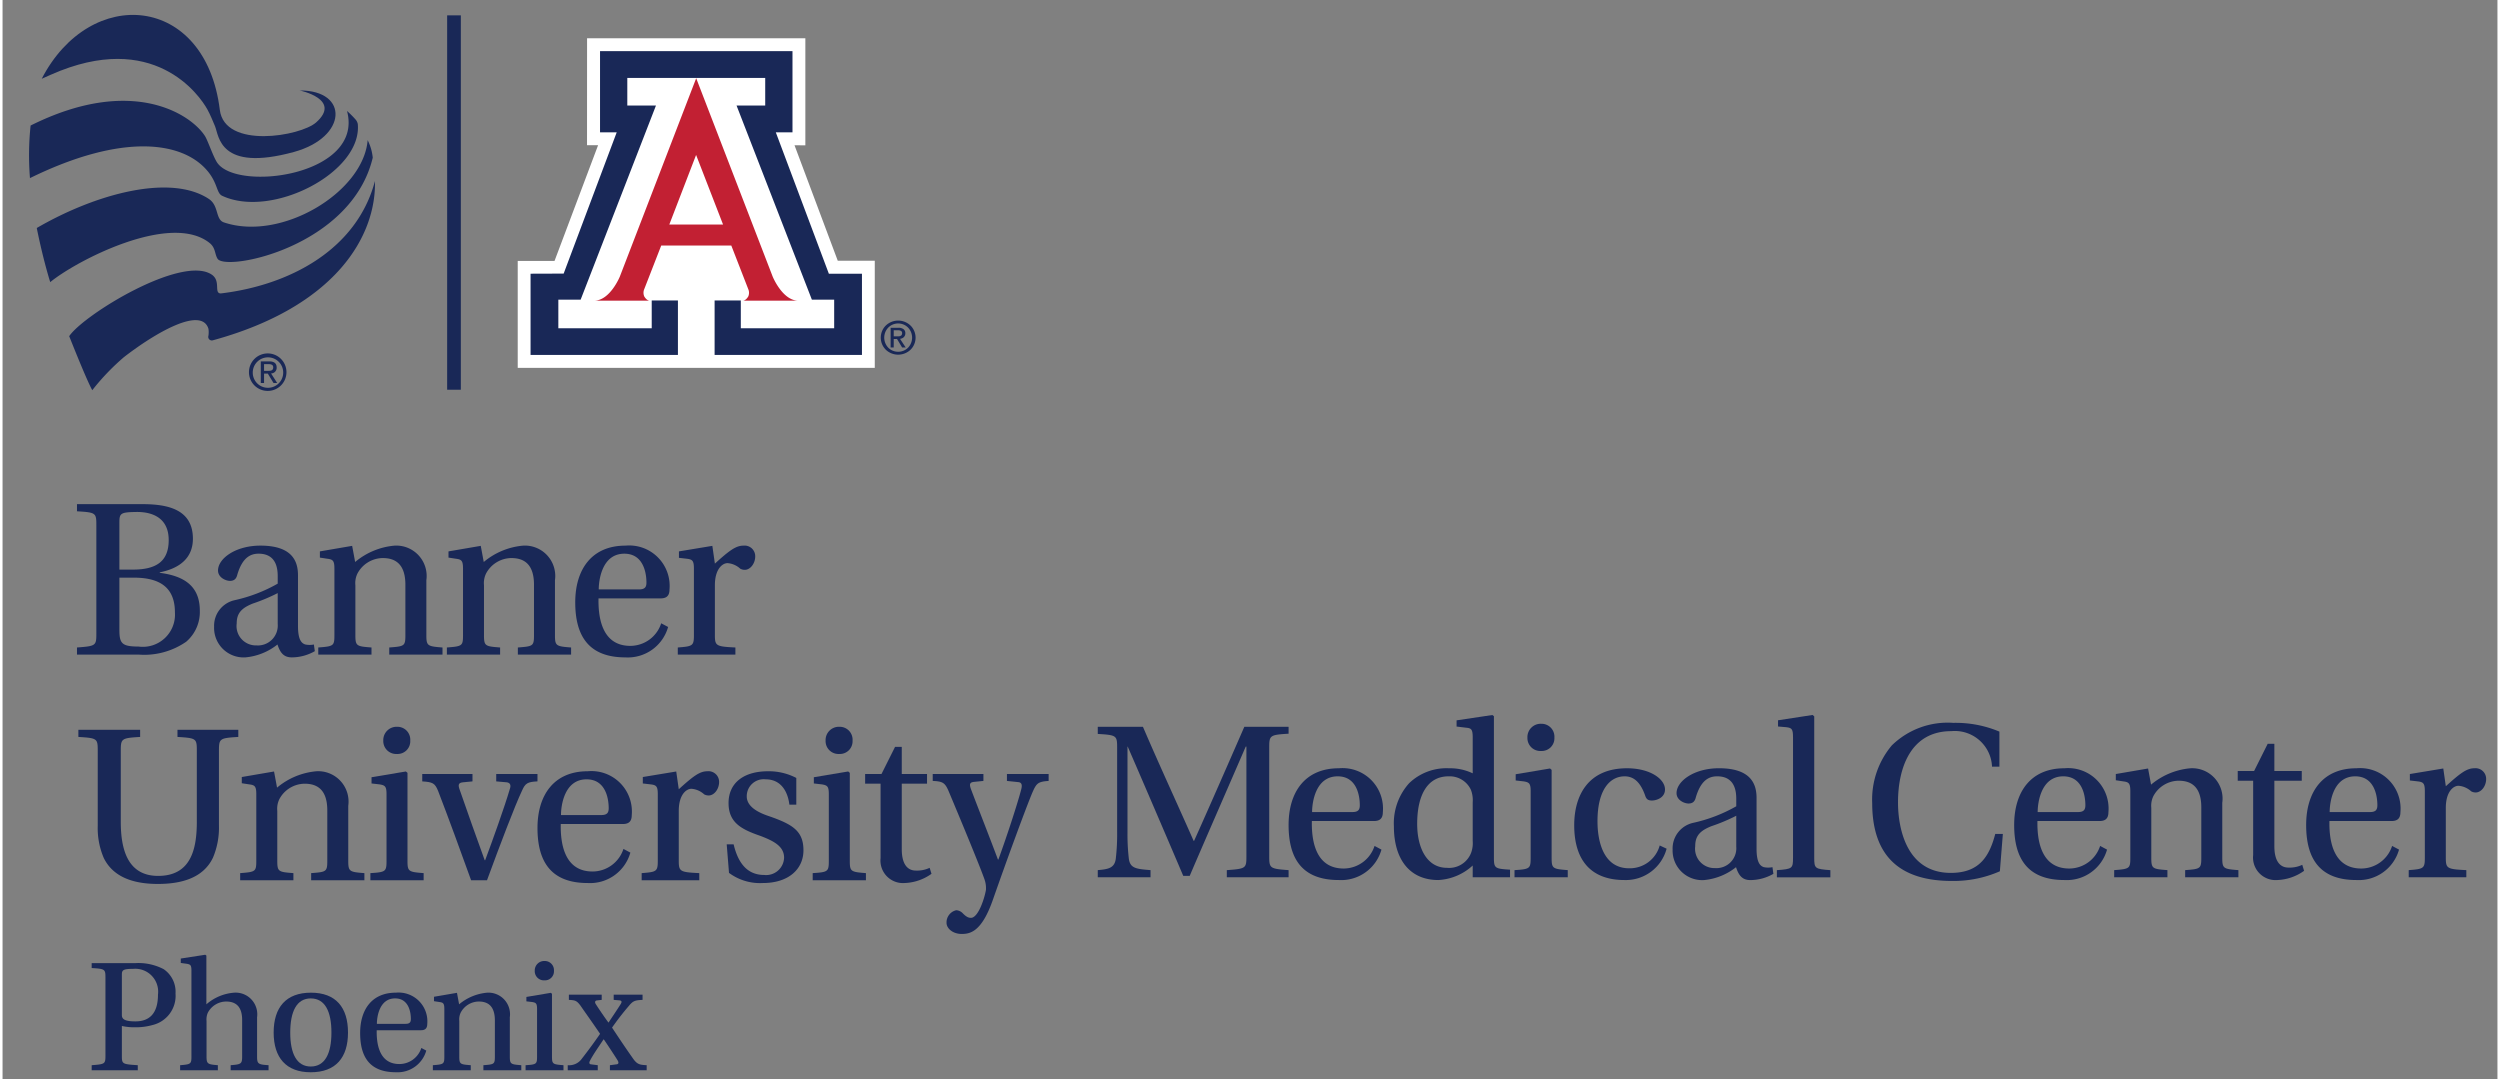 <svg xmlns="http://www.w3.org/2000/svg" xmlns:xlink="http://www.w3.org/1999/xlink" height="207.76" viewBox="0 0 174.207 75.349" width="481.325"><rect x="0" y="0" width="174.207" height="75.349" fill="#808080" stroke="none"/><clipPath id="a"><path d="m-34.56-22.698h612v792h-612z"></path></clipPath><clipPath id="b"><path d="m-34.56-22.698h209.799v115.2h-209.799z"></path></clipPath><clipPath id="c"><path d="m0 1.04h175.238v91.462h-175.238z"></path></clipPath><g clip-path="url(#a)"><path d="m56.056 2.673v7.474l-.757-.003 3.019 8.06 2.585.004v7.48h-24.931v-7.47l2.569.003 3.043-8.083-.773.001.003-7.468z" fill="#fff"></path><path d="m48.439 5.444h4.814v1.926h-2.001l5.26 13.556h1.556v1.995h-6.519v-1.941h-1.83v3.805h10.289v-5.673l-2.31.004-3.705-9.874h1.164v-5.67h-13.438v5.67h1.164l-3.704 9.862-2.311.008v5.673h10.29v-3.805h-1.83v1.941h-6.52v-1.995h1.556l5.26-13.556h-2.001v-1.926z" fill="#192857"></path></g><g clip-path="url(#b)"><path d="m63.398 22.73a1.188 1.188 0 0 1 .002 1.69 1.252 1.252 0 0 1 -1.726 0 1.19 1.19 0 0 1 0-1.69 1.249 1.249 0 0 1 1.724 0m-.171.143a.974.974 0 0 0 -1.381 0 1.016 1.016 0 0 0 0 1.405.979.979 0 0 0 1.381 0 1.016 1.016 0 0 0 0-1.405m-1.217.014h.551a.562.562 0 0 1 .35.098.333.333 0 0 1 .126.276.373.373 0 0 1 -.126.298.462.462 0 0 1 -.245.101l.396.603h-.25l-.356-.595-.23.002v.593h-.216zm.216.599h.293a.36.36 0 0 0 .223-.055.199.199 0 0 0 .07-.17.167.167 0 0 0 -.07-.15.394.394 0 0 0 -.223-.049h-.293z" fill="#192857"></path><path d="m48.429 15.677h1.88l-1.882-4.858-1.87 4.858zm.005-10.215 5.339 13.848s.684 1.685 1.795 1.685h-3.888s.196.028.39-.296a.64.64 0 0 0 .017-.463l-1.202-3.091h-4.893l-1.204 3.091a.651.651 0 0 0 .019.463c.194.324.389.296.389.296h-3.889c1.111 0 1.796-1.685 1.796-1.685z" fill="#c22033"></path></g><g clip-path="url(#c)"><path d="m31.522 1.072v26.141" fill="none" stroke="#192857" stroke-width=".956"></path></g><g fill="#192857"><g clip-path="url(#b)"><path d="m6.223 74.733v-.355c.939-.069.962-.092.962-.688v-5.408c0-.607-.023-.63-.962-.688v-.343h3.048a3.79 3.79 0 0 1 1.982.424 1.909 1.909 0 0 1 .825 1.696 2.099 2.099 0 0 1 -1.593 2.199 4.344 4.344 0 0 1 -1.26.161 3.921 3.921 0 0 1 -.894-.092v2.051c0 .596 0 .619 1.111.688v.355zm2.108-3.85c0 .321.286.435.951.435.962 0 1.57-.538 1.57-1.867a1.599 1.599 0 0 0 -1.742-1.799c-.699 0-.779.091-.779.401z"></path><path d="m13.189 67.789c0-.39-.057-.447-.332-.493l-.413-.057v-.309l1.708-.264.08.057v3.404a3.337 3.337 0 0 1 1.948-.814 1.513 1.513 0 0 1 1.592 1.719v2.727c0 .527.069.572.802.619v.355h-2.647v-.355c.734-.058.803-.092.803-.619v-2.532c0-.906-.401-1.295-1.123-1.295a1.46 1.46 0 0 0 -1.272.779 1.154 1.154 0 0 0 -.092.573v2.475c0 .527.069.561.791.619v.355h-2.635v-.355c.756-.058.79-.092.79-.619z"></path><path d="m24.121 72.098c0 1.742-.848 2.773-2.601 2.773-1.73 0-2.59-1.031-2.59-2.773 0-1.753.86-2.784 2.602-2.784s2.589 1.031 2.589 2.784m-2.601 2.372c.986 0 1.444-.894 1.444-2.372 0-1.489-.458-2.383-1.444-2.383-.974 0-1.432.894-1.432 2.395 0 1.466.458 2.36 1.432 2.36"></path><path d="m26.126 71.937c-.023 1.111.252 2.36 1.582 2.36a1.617 1.617 0 0 0 1.535-1.123l.344.184a2.08 2.08 0 0 1 -2.12 1.512c-1.811 0-2.498-1.042-2.498-2.739 0-1.615.802-2.818 2.498-2.818a2.011 2.011 0 0 1 2.188 2.188c0 .356-.206.436-.446.436zm2.017-.447c.298 0 .367-.126.367-.344 0-.424-.126-1.432-1.1-1.432-1.112 0-1.272 1.318-1.272 1.776z"></path><path d="m35.42 73.748c0 .55.046.573.802.63v.355h-2.647v-.355c.756-.057.802-.069.802-.619v-2.497c0-.929-.401-1.33-1.123-1.33a1.442 1.442 0 0 0 -1.26.768 1.089 1.089 0 0 0 -.103.584v2.475c0 .55.057.562.802.619v.355h-2.647v-.355c.768-.057.802-.08.802-.619v-3.3c0-.389-.069-.458-.344-.492l-.378-.058v-.309l1.604-.275.149.802a3.525 3.525 0 0 1 1.96-.813 1.51 1.51 0 0 1 1.581 1.718z"></path><path d="m37.322 70.459c0-.39-.069-.447-.344-.493l-.401-.046v-.309l1.707-.287.08.069v4.366c0 .538.046.561.803.619v.355h-2.647v-.355c.767-.047.802-.081.802-.619zm1.18-2.67a.632.632 0 0 1 -.665.665.641.641 0 0 1 -.676-.665.661.661 0 0 1 .688-.687.641.641 0 0 1 .653.687"></path><path d="m42.409 74.733v-.355l.447-.058c.16-.011.195-.114.08-.297-.252-.402-.813-1.249-.951-1.444h-.023c-.344.527-.71 1.031-.939 1.478-.069.126-.081.252.08.263l.458.058v.355h-2.097v-.355a1.091 1.091 0 0 0 .997-.47c.447-.573.859-1.134 1.261-1.719-.47-.699-.94-1.352-1.376-1.982-.263-.344-.366-.367-.802-.39v-.366h2.292v.366l-.309.035c-.172.011-.184.137-.103.263.206.321.607.917.882 1.283h.011c.298-.458.608-.905.848-1.294.08-.126.092-.229-.08-.252l-.412-.035v-.366h2.016v.366c-.515.023-.664.069-.939.401a18.913 18.913 0 0 0 -1.192 1.536c.493.745.974 1.466 1.478 2.177.275.389.458.424.94.447v.355z"></path><path d="m18.536 27.296a1.309 1.309 0 1 0 -1.33-1.312 1.307 1.307 0 0 0 1.33 1.312m-1.065-1.312a1.063 1.063 0 1 1 1.065 1.094 1.058 1.058 0 0 1 -1.065-1.094m.788.103h.263l.399.656h.255l-.428-.667a.391.391 0 0 0 .391-.414c0-.298-.177-.429-.533-.429h-.575v1.51h.228zm0-.193v-.469h.312c.159 0 .328.035.328.222 0 .233-.173.247-.367.247z"></path><path d="m16.462 50.958v.499c-1.304.08-1.352.112-1.352.965v5.229a5.388 5.388 0 0 1 -.418 2.237c-.708 1.48-2.317 1.834-3.846 1.834-1.513 0-3.074-.37-3.781-1.818a5.284 5.284 0 0 1 -.419-2.22v-5.262c0-.853-.032-.885-1.352-.965v-.499h4.313v.499c-1.304.08-1.352.112-1.352.965v4.956c0 1.819.419 3.782 2.607 3.782 2.285 0 2.703-1.851 2.703-3.782v-4.956c0-.853-.032-.885-1.351-.965v-.499z"></path><path d="m24.139 60.081c0 .772.064.805 1.127.885v.499h-3.718v-.499c1.062-.08 1.127-.096 1.127-.869v-3.508c0-1.303-.564-1.866-1.577-1.866a2.024 2.024 0 0 0 -1.77 1.078 1.529 1.529 0 0 0 -.145.82v3.476c0 .773.08.789 1.126.869v.499h-3.717v-.499c1.078-.08 1.126-.113 1.126-.869v-4.634c0-.547-.096-.644-.482-.692l-.531-.081v-.434l2.252-.386.21 1.126a4.952 4.952 0 0 1 2.751-1.143 2.122 2.122 0 0 1 2.221 2.414z"></path><path d="m26.811 55.462c0-.547-.097-.627-.483-.692l-.564-.064v-.435l2.398-.402.113.096v6.131c0 .757.064.789 1.127.87v.498h-3.718v-.498c1.078-.065 1.127-.113 1.127-.87zm1.657-3.749a.886.886 0 0 1 -.933.933.9.9 0 0 1 -.95-.933.93.93 0 0 1 .966-.965.9.9 0 0 1 .917.965"></path><path d="m32.717 61.465c-.757-2.092-1.513-4.184-2.301-6.228-.225-.563-.387-.627-1.111-.676v-.514h3.508v.514l-.675.065c-.29.032-.338.161-.242.451.58 1.673 1.175 3.347 1.77 4.988h.033c.514-1.384 1.335-3.653 1.737-5.021.065-.209.017-.386-.225-.418l-.74-.065v-.514h2.88v.514c-.692.033-.853.129-1.078.644-.499 1.046-1.577 3.894-2.446 6.26z"></path><path d="m38.977 57.538c-.032 1.561.354 3.315 2.221 3.315a2.272 2.272 0 0 0 2.156-1.577l.483.258a2.921 2.921 0 0 1 -2.977 2.124c-2.543 0-3.508-1.465-3.508-3.846 0-2.269 1.126-3.959 3.508-3.959a2.825 2.825 0 0 1 3.073 3.074c0 .498-.289.611-.627.611zm2.832-.627c.419 0 .515-.177.515-.483 0-.595-.177-2.011-1.545-2.011-1.561 0-1.786 1.85-1.786 2.494z"></path><path d="m47.217 60.097c0 .756.081.805 1.432.869v.499h-4.023v-.499c1.046-.08 1.126-.113 1.126-.869v-4.634c0-.547-.096-.644-.483-.692l-.563-.065v-.45l2.334-.386.177 1.239c.982-.886 1.448-1.256 1.995-1.256a.744.744 0 0 1 .821.757c0 .483-.338.933-.724.933a.637.637 0 0 1 -.322-.08 1.481 1.481 0 0 0 -.885-.386c-.354 0-.885.402-.885 1.544z"></path><path d="m54.941 56.187c-.113-.933-.595-1.77-1.658-1.77a1.185 1.185 0 0 0 -1.319 1.191c0 .788.965 1.19 1.609 1.4 1.609.563 2.35 1.03 2.35 2.365 0 1.304-1.03 2.285-2.833 2.285a3.631 3.631 0 0 1 -2.365-.708l-.161-1.995h.483c.306 1.287.933 2.14 2.14 2.14a1.253 1.253 0 0 0 1.384-1.207c0-.804-.741-1.174-1.674-1.528-1.303-.451-2.204-.917-2.204-2.285 0-1.449 1.11-2.221 2.751-2.221a4.134 4.134 0 0 1 1.98.467v1.866z"></path><path d="m57.694 55.462c0-.547-.096-.627-.482-.692l-.564-.064v-.435l2.398-.402.113.096v6.131c0 .757.064.789 1.126.87v.498h-3.717v-.498c1.078-.065 1.126-.113 1.126-.87zm1.658-3.749a.887.887 0 0 1 -.934.933.899.899 0 0 1 -.949-.933.929.929 0 0 1 .966-.965.9.9 0 0 1 .917.965"></path><path d="m62.788 54.722v4.57c0 1.142.467 1.496.981 1.496a2.049 2.049 0 0 0 .966-.192l.129.418a3.42 3.42 0 0 1 -1.866.643 1.573 1.573 0 0 1 -1.69-1.737v-5.198h-1.078v-.676h1.142l.949-1.898h.467v1.898h1.764v.676z"></path><path d="m73.043 54.047v.482c-.756.049-.853.177-1.126.789-.451 1.062-1.818 4.795-2.752 7.466-.772 2.237-1.561 2.43-2.188 2.43-.644 0-1.063-.402-1.063-.772a.875.875 0 0 1 .677-.885.672.672 0 0 1 .466.225c.258.258.403.306.563.306.483 0 .917-1.239 1.046-1.947a1.877 1.877 0 0 0 -.113-.773c-.386-1.078-1.705-4.248-2.462-6.05-.273-.66-.418-.757-1.142-.789v-.482h3.54v.482l-.644.065c-.354.032-.321.209-.241.466.595 1.577 1.223 3.154 1.899 4.957h.032c.644-1.771 1.352-3.959 1.593-4.893.081-.305.048-.498-.225-.514l-.772-.081v-.482z"></path><path d="m122.474 59.262c0 .951.242 1.208.515 1.289a1.508 1.508 0 0 0 .596 0l.064.466a3.256 3.256 0 0 1 -1.609.435c-.532 0-.806-.29-.999-.901a4.215 4.215 0 0 1 -2.238.901 2.065 2.065 0 0 1 -2.19-2.141 1.831 1.831 0 0 1 1.417-1.852 10.717 10.717 0 0 0 3.027-1.16v-.531c0-1.191-.596-1.561-1.336-1.561-.612 0-1.144.322-1.482 1.449-.064.274-.193.45-.515.45-.305 0-.837-.241-.837-.724 0-.837 1.224-1.739 2.962-1.739 2.303 0 2.625 1.176 2.625 2.077zm-1.417-2.302a12.62 12.62 0 0 1 -1.723.724c-.821.322-1.143.693-1.143 1.401a1.352 1.352 0 0 0 1.385 1.53 1.389 1.389 0 0 0 1.481-1.498z"></path><path d="m125.02 51.485c0-.579-.081-.66-.467-.708l-.58-.049v-.434l2.415-.371.113.097v9.87c0 .757.048.789 1.127.869v.5h-3.735v-.5c1.079-.08 1.127-.112 1.127-.869z"></path><path d="m162.476 57.329c-.033 1.562.354 3.316 2.221 3.316a2.27 2.27 0 0 0 2.155-1.578l.483.258a2.919 2.919 0 0 1 -2.976 2.124c-2.543 0-3.509-1.465-3.509-3.846 0-2.269 1.127-3.958 3.509-3.958a2.825 2.825 0 0 1 3.073 3.073c0 .499-.29.611-.628.611zm2.832-.627c.418 0 .515-.177.515-.482 0-.596-.177-2.012-1.545-2.012-1.561 0-1.786 1.85-1.786 2.494z"></path><path d="m170.602 59.888c0 .756.081.804 1.432.869v.499h-4.023v-.499c1.046-.081 1.126-.113 1.126-.869v-4.634c0-.548-.096-.644-.482-.692l-.563-.065v-.45l2.333-.387.177 1.24c.981-.885 1.448-1.256 1.995-1.256a.743.743 0 0 1 .821.757c0 .483-.338.933-.724.933a.638.638 0 0 1 -.322-.08 1.484 1.484 0 0 0 -.885-.387c-.354 0-.885.403-.885 1.545z"></path><path d="m76.474 61.256v-.499c.708-.064 1.159-.129 1.255-.772a14.703 14.703 0 0 0 .097-1.915v-5.857c0-.853-.032-.886-1.352-.966v-.499h3.154c1.094 2.559 2.398 5.375 3.54 7.965h.032c.95-2.107 2.688-6.082 3.508-7.965h3.09v.483c-1.304.08-1.352.113-1.352.966v7.594c0 .837.048.87 1.352.966v.499h-4.313v-.499c1.336-.096 1.368-.129 1.368-.966v-7.659h-.048c-1.014 2.35-3.202 7.354-3.911 9.027h-.45c-.853-2.011-2.912-6.806-3.878-9.027h-.016v5.938a14.703 14.703 0 0 0 .097 1.915c.096.66.546.692 1.512.772v.499z"></path><path d="m91.423 57.329c-.033 1.562.354 3.316 2.221 3.316a2.273 2.273 0 0 0 2.156-1.578l.482.258a2.919 2.919 0 0 1 -2.976 2.124c-2.543 0-3.508-1.465-3.508-3.846 0-2.269 1.126-3.958 3.508-3.958a2.825 2.825 0 0 1 3.073 3.073c0 .499-.289.611-.628.611zm2.832-.627c.419 0 .515-.177.515-.483 0-.595-.177-2.011-1.545-2.011-1.561 0-1.786 1.85-1.786 2.494z"></path><path d="m102.188 50.812-.66-.08v-.434l2.494-.371.113.081v9.864c0 .756.064.788 1.126.853v.531h-2.607v-.821a3.845 3.845 0 0 1 -2.398 1.014c-2.043 0-3.105-1.496-3.105-3.749a4.185 4.185 0 0 1 1.062-3.01 3.761 3.761 0 0 1 2.784-1.045 3.673 3.673 0 0 1 1.657.353v-2.494c0-.579-.096-.66-.466-.692m.466 5.214a2.014 2.014 0 0 0 -.129-.885 1.636 1.636 0 0 0 -1.56-.933c-1.497 0-2.188 1.351-2.188 3.315 0 1.737.707 3.073 2.075 3.073a1.646 1.646 0 0 0 1.689-1.046 1.914 1.914 0 0 0 .113-.82z"></path><path d="m106.701 55.253c0-.547-.097-.627-.483-.692l-.563-.064v-.435l2.397-.402.113.097v6.13c0 .757.064.789 1.126.87v.498h-3.717v-.498c1.078-.065 1.127-.113 1.127-.87zm1.657-3.749a.886.886 0 0 1 -.933.933.9.9 0 0 1 -.95-.933.93.93 0 0 1 .966-.966.901.901 0 0 1 .917.966"></path><path d="m116.194 59.26a2.949 2.949 0 0 1 -2.944 2.189c-2.253 0-3.508-1.287-3.508-3.83 0-2.044.949-3.974 3.685-3.974 1.624 0 2.654.756 2.654 1.48 0 .579-.595.772-.917.772-.305 0-.402-.129-.482-.386-.306-.837-.74-1.303-1.416-1.303-1.014 0-1.899.901-1.899 3.137 0 1.481.45 3.283 2.204 3.283a2.163 2.163 0 0 0 2.141-1.593z"></path><path d="m139.672 58.23-.209 2.607a8.026 8.026 0 0 1 -3.347.676c-3.637 0-5.567-1.738-5.567-5.439a5.871 5.871 0 0 1 1.367-4.023 5.577 5.577 0 0 1 4.296-1.577 7.884 7.884 0 0 1 3.219.611v2.446h-.515a2.602 2.602 0 0 0 -2.848-2.478c-2.832 0-3.717 2.559-3.717 4.973 0 1.818.595 4.924 3.685 4.924 1.979 0 2.687-1.127 3.106-2.72z"></path><path d="m142.087 57.329c-.032 1.562.354 3.316 2.221 3.316a2.272 2.272 0 0 0 2.156-1.578l.483.258a2.921 2.921 0 0 1 -2.977 2.124c-2.543 0-3.508-1.465-3.508-3.846 0-2.269 1.126-3.958 3.508-3.958a2.824 2.824 0 0 1 3.073 3.073c0 .499-.289.611-.627.611zm2.832-.627c.418 0 .515-.177.515-.483 0-.595-.177-2.011-1.545-2.011-1.56 0-1.786 1.85-1.786 2.494z"></path><path d="m154.993 59.872c0 .773.064.805 1.126.885v.499h-3.717v-.499c1.062-.08 1.127-.096 1.127-.869v-3.508c0-1.303-.564-1.866-1.577-1.866a2.026 2.026 0 0 0 -1.771 1.077 1.545 1.545 0 0 0 -.144.821v3.476c0 .773.08.789 1.126.869v.499h-3.717v-.499c1.078-.08 1.127-.112 1.127-.869v-4.634c0-.547-.097-.644-.483-.692l-.531-.08v-.435l2.253-.386.209 1.126a4.951 4.951 0 0 1 2.751-1.142 2.122 2.122 0 0 1 2.221 2.413z"></path></g><g clip-path="url(#c)"><path d="m158.63 54.513v4.57c0 1.142.467 1.496.981 1.496a2.039 2.039 0 0 0 .966-.193l.129.419a3.421 3.421 0 0 1 -1.867.644 1.575 1.575 0 0 1 -1.69-1.739v-5.197h-1.077v-.676h1.142l.949-1.899h.467v1.899h1.914v.676z"></path><path d="m21.895 8.549c-1.086.964-6.385 1.882-6.725-.88-.998-8.086-9.044-8.73-12.435-2.169 0 0 .441-.195.631-.28 7.176-3.188 10.39 1.424 10.941 2.43.201.366.387.826.532 1.172.272.652.285 3.215 5.497 1.792 3.761-1.028 3.865-4.314.413-4.297 0 0 2.969.613 1.146 2.232"></path></g><g clip-path="url(#b)"><path d="m3.329 19.7c1.783-1.473 8.387-4.928 11.131-2.731.422.338.344.763.554 1.099.573.91 9.342-.815 10.835-7.056a3.487 3.487 0 0 0 -.355-1.225c-.295 3.639-6.03 7.093-10.036 5.743-.607-.203-.336-1.165-1.055-1.64-2.659-1.757-7.844-.39-12.014 2.03 0 0 .384 1.98.94 3.78"></path><path d="m6.266 27.244a16.073 16.073 0 0 1 2.209-2.307c2.231-1.725 5.431-3.571 5.904-1.969a1.704 1.704 0 0 1 -.004.48.249.249 0 0 0 .31.314c8.579-2.35 11.41-7.28 11.318-11.119-1.277 4.816-5.997 7.279-10.765 7.846-.507-.008.037-.882-.649-1.326-2.108-1.367-8.933 2.819-9.935 4.311 0 0 1.231 3.115 1.612 3.77"></path><path d="m1.914 12.436c6.505-3.19 10.721-2.561 12.43-.458.688.846.592 1.507.992 1.694 3.467 1.62 9.78-1.637 9.469-5.009a.691.691 0 0 0 -.141-.301 6.983 6.983 0 0 0 -.612-.614c1.21 4.508-7.706 5.677-9.075 3.594-.268-.407-.642-1.52-.836-1.83-.928-1.483-5.041-4.311-12.183-.746a19.919 19.919 0 0 0 -.044 3.67"></path><path d="m9.751 35.202c1.738 0 3.54.338 3.54 2.414 0 1.303-.869 2.06-2.317 2.349v.032c1.464.193 2.8.757 2.8 2.639a2.732 2.732 0 0 1 -.95 2.172 5.141 5.141 0 0 1 -3.282.902h-4.345v-.499c1.32-.097 1.352-.129 1.352-.966v-7.579c0-.853-.032-.885-1.352-.965v-.499zm-1.593 4.57h.949c1.593 0 2.494-.547 2.494-2.06 0-1.544-1.126-1.979-2.269-1.963-1.11.016-1.174.097-1.174.756zm0 4.2c0 .949.161 1.174 1.336 1.174a2.249 2.249 0 0 0 2.542-2.381c0-1.69-.982-2.43-2.864-2.43h-1.014z"></path><path d="m20.629 43.714c0 .949.241 1.207.515 1.288a1.485 1.485 0 0 0 .595 0l.065.466a3.255 3.255 0 0 1 -1.609.434c-.531 0-.805-.289-.998-.9a4.214 4.214 0 0 1 -2.237.9 2.063 2.063 0 0 1 -2.188-2.14 1.83 1.83 0 0 1 1.416-1.85 10.722 10.722 0 0 0 3.025-1.159v-.531c0-1.191-.595-1.561-1.336-1.561-.611 0-1.142.322-1.48 1.449-.065.273-.193.45-.515.45-.306 0-.837-.241-.837-.724 0-.837 1.223-1.738 2.961-1.738 2.301 0 2.623 1.175 2.623 2.076zm-1.416-2.301a12.587 12.587 0 0 1 -1.722.724c-.82.322-1.142.692-1.142 1.4a1.351 1.351 0 0 0 1.384 1.529 1.388 1.388 0 0 0 1.48-1.497z"></path><path d="m29.592 44.326c0 .772.065.805 1.127.885v.499h-3.718v-.499c1.062-.08 1.127-.097 1.127-.869v-3.508c0-1.303-.564-1.867-1.577-1.867a2.024 2.024 0 0 0 -1.77 1.079 1.53 1.53 0 0 0 -.145.82v3.476c0 .772.08.789 1.126.869v.499h-3.717v-.499c1.078-.08 1.127-.113 1.127-.869v-4.634c0-.547-.097-.644-.483-.692l-.531-.081v-.434l2.253-.386.209 1.126a4.951 4.951 0 0 1 2.751-1.142 2.121 2.121 0 0 1 2.221 2.413z"></path><path d="m38.572 44.326c0 .772.065.805 1.127.885v.499h-3.718v-.499c1.062-.08 1.127-.097 1.127-.869v-3.508c0-1.303-.564-1.867-1.577-1.867a2.024 2.024 0 0 0 -1.77 1.079 1.53 1.53 0 0 0 -.145.82v3.476c0 .772.08.789 1.126.869v.499h-3.717v-.499c1.078-.08 1.127-.113 1.127-.869v-4.634c0-.547-.097-.644-.483-.692l-.531-.081v-.434l2.253-.386.209 1.126a4.951 4.951 0 0 1 2.751-1.142 2.121 2.121 0 0 1 2.221 2.413z"></path><path d="m41.613 41.783c-.032 1.562.354 3.315 2.221 3.315a2.271 2.271 0 0 0 2.156-1.576l.483.257a2.922 2.922 0 0 1 -2.977 2.124c-2.543 0-3.508-1.464-3.508-3.846 0-2.269 1.126-3.958 3.508-3.958a2.824 2.824 0 0 1 3.073 3.073c0 .499-.289.611-.627.611zm2.832-.627c.419 0 .515-.177.515-.483 0-.595-.177-2.011-1.545-2.011-1.56 0-1.786 1.85-1.786 2.494z"></path><path d="m49.739 44.342c0 .756.081.805 1.432.869v.499h-4.022v-.499c1.046-.08 1.126-.113 1.126-.869v-4.634c0-.547-.097-.644-.483-.692l-.563-.065v-.45l2.333-.386.177 1.239c.982-.885 1.448-1.255 1.996-1.255a.742.742 0 0 1 .82.756c0 .483-.338.933-.724.933a.639.639 0 0 1 -.322-.08 1.482 1.482 0 0 0 -.885-.387c-.354 0-.885.403-.885 1.545z"></path></g></g></svg>